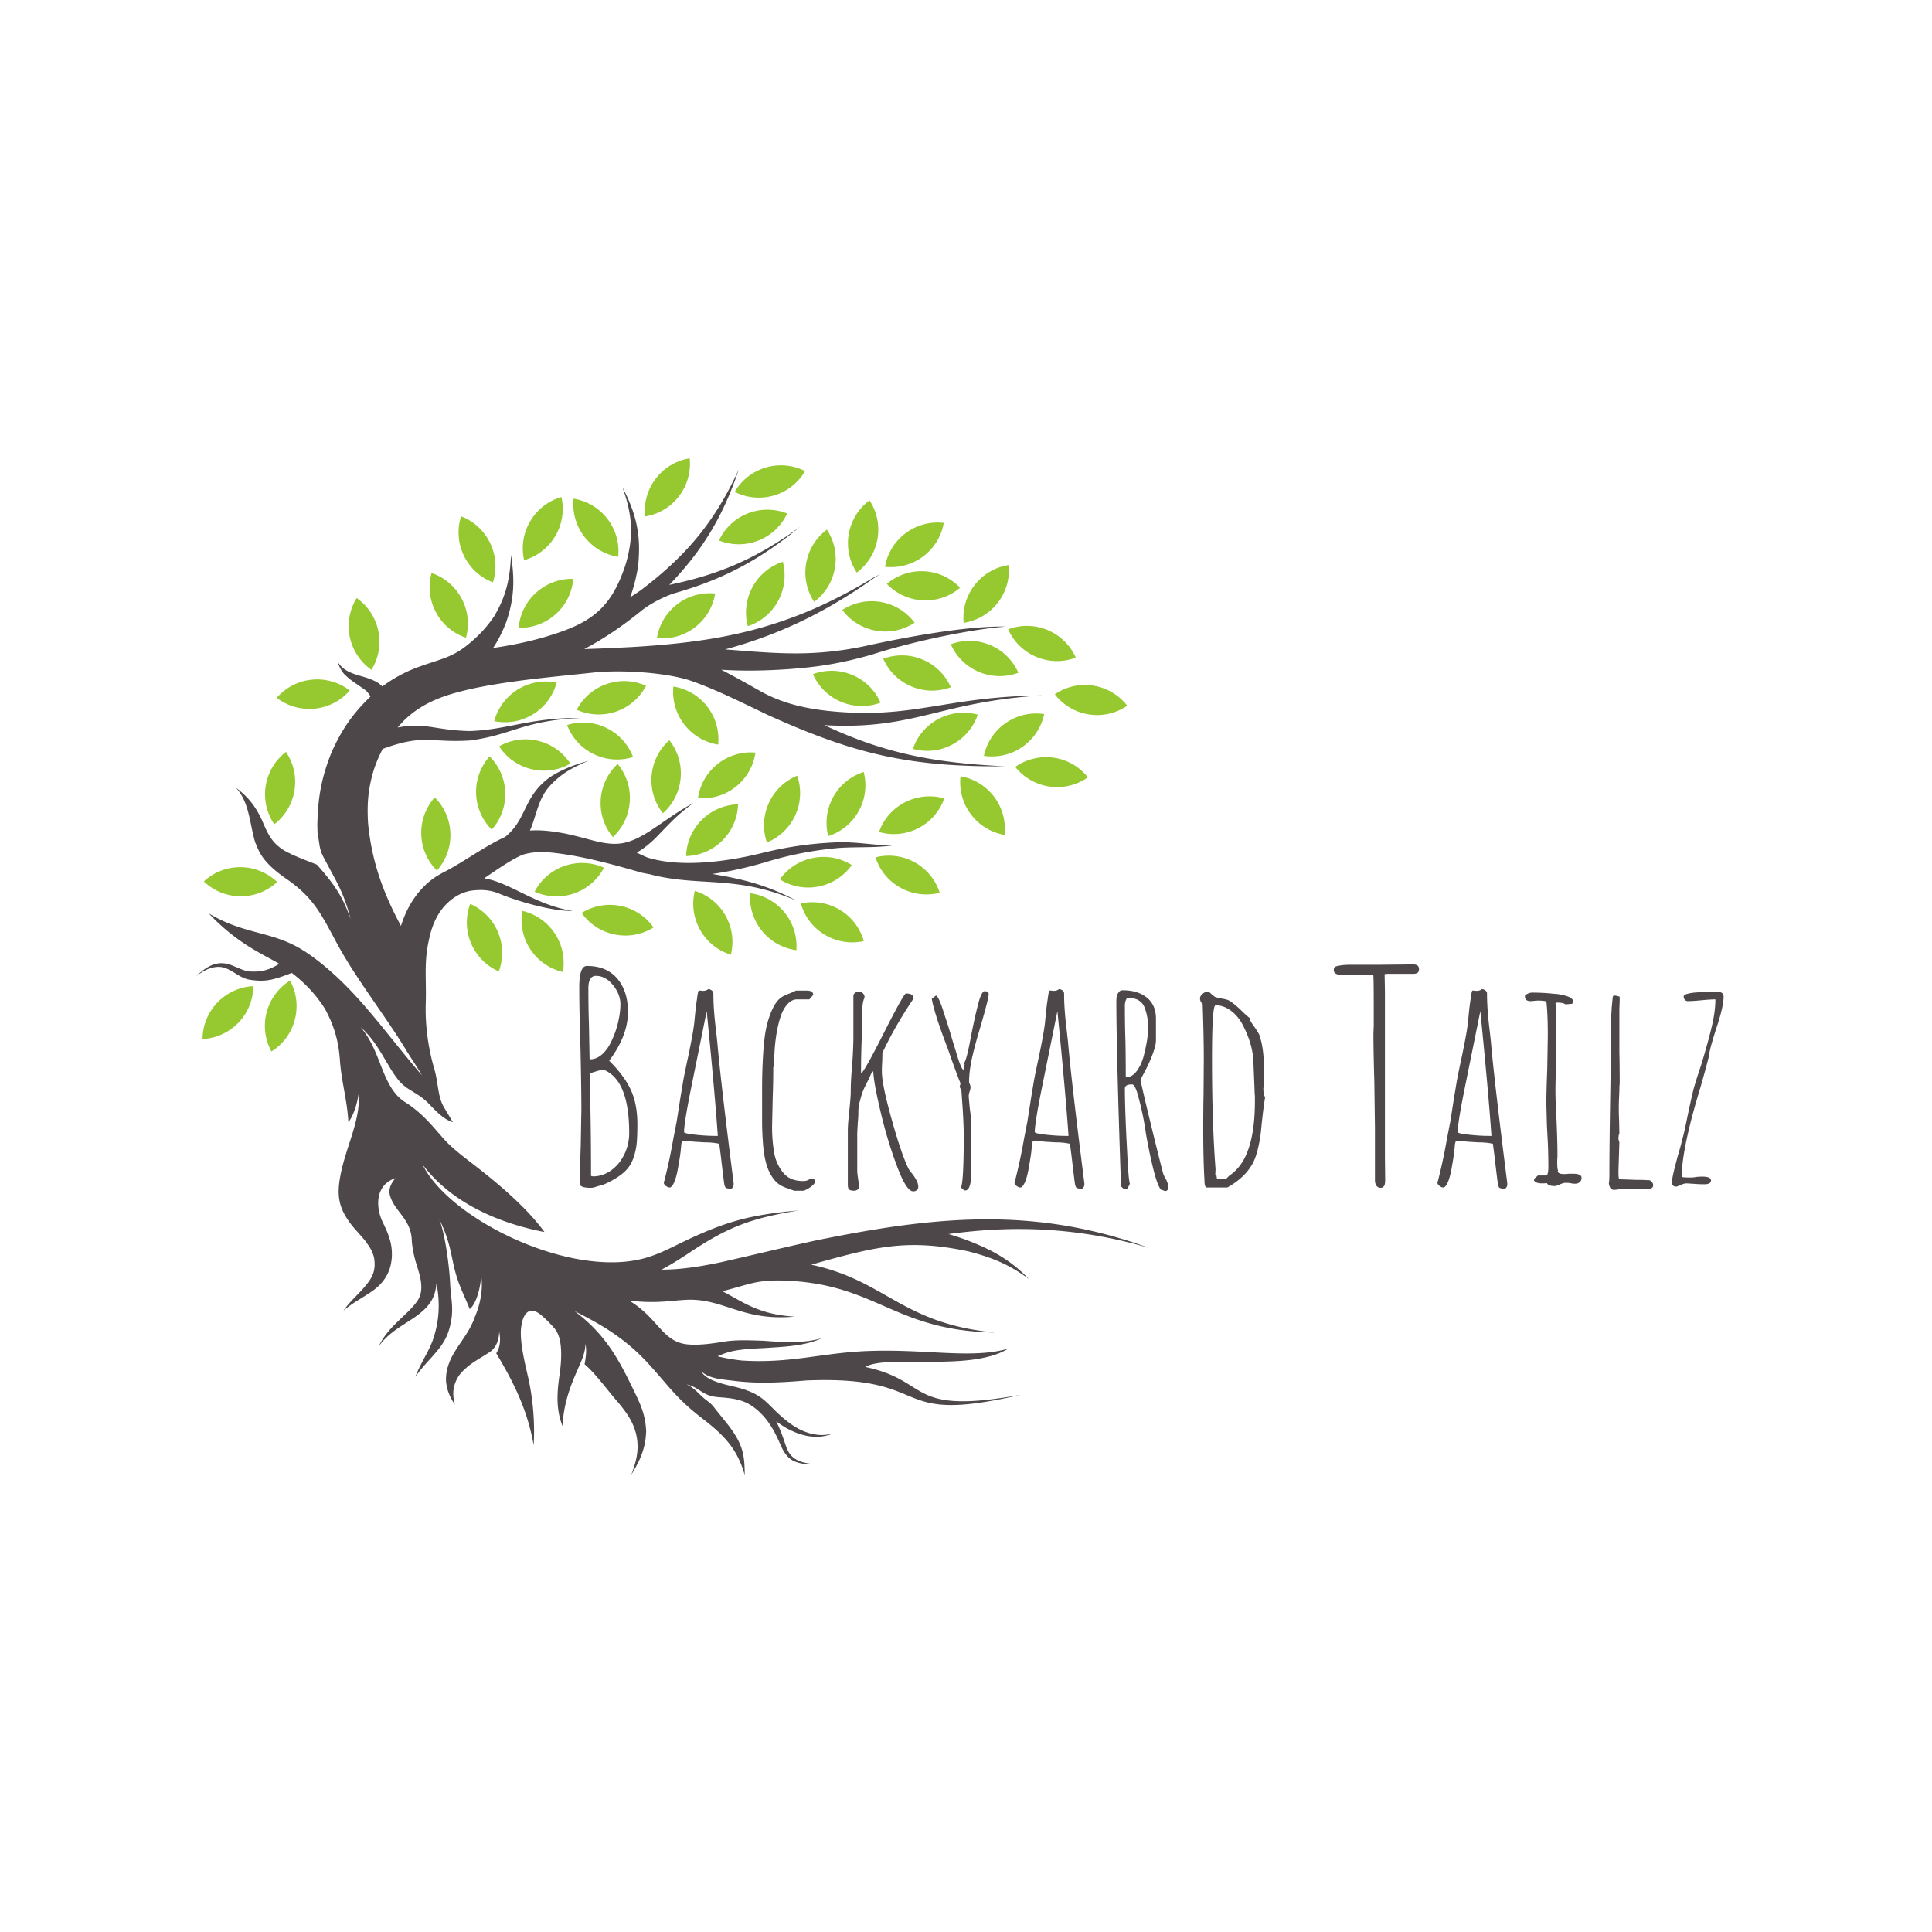 <?xml version="1.0" encoding="UTF-8"?>
<svg data-bbox="38.097 88.957 296.453 197.34" height="500" viewBox="0 0 375 375" width="500" xmlns="http://www.w3.org/2000/svg" data-type="color">
    <g>
        <defs>
            <clipPath id="406c9d66-cc30-4273-8551-77cc0622df96">
                <path d="M38.098 91H222.96v195.297H38.098Zm0 0"/>
            </clipPath>
            <clipPath id="aca5a797-3d3a-4486-92b8-3e19e49aa1ee">
                <path d="M125 88.957h9V101h-9Zm0 0"/>
            </clipPath>
        </defs>
        <g clip-path="url(#406c9d66-cc30-4273-8551-77cc0622df96)">
            <path d="M82.637 194.832c-.133 4.277.527 8.805 1.648 12.59.793 2.691.656 5.297 1.8 7.34.235.422 1.59 2.652 1.813 3.066-1.89-.617-3.312-2.21-4.718-3.652-2.047-2.094-3.895-2.403-5.528-4.172-.879-.992-1.515-2.016-2.191-3.149-1.754-2.94-2.906-5.113-5.457-7.52 2.152 2.708 2.957 5.009 4.187 8.157.547 1.34 1.059 2.524 1.829 3.758.87 1.3 1.66 2.129 3.02 2.93 3.28 2.218 5.019 4.562 7.187 6.976 1.597 1.774 3.757 3.375 5.777 4.942 4.84 3.75 10.203 8.265 13.676 13.035-5.883-1.125-16.95-4.223-23.657-13.086 5.223 10.683 29.012 22.305 43.399 18.078 2.039-.594 4.101-1.55 6.797-2.906 8.515-4.094 13.168-5.414 22.761-6.266-9.308 1.527-13.82 3.242-21.503 8.422-1.91 1.246-3.536 2.258-5.079 3.063 2.98.007 6.618-.387 11.614-1.461 6.07-1.364 12.105-2.844 18.187-4.176 22.934-4.672 42.274-6.79 64.766 1.398-13.82-4.027-26.23-4.39-38.856-2.672 1.453.43 2.926.93 4.457 1.528 4.48 1.808 7.79 3.722 11.16 7.218-3.773-2.816-7.19-4.203-11.73-5.375-11.59-2.468-17.785-.957-28.746 2.067l-1.79.515c14.485 3.04 17.567 11.458 35.685 13.165-19.528-.344-22.82-9.274-40.364-10.06-5.906-.265-7.144.677-12.562 2.036 3.98 2.063 7.054 4.547 14.031 4.934-6.82.613-10.477-1.114-14.602-2.348-5.648-1.691-7.32-.59-12.66-.496a33.03 33.03 0 0 1-4.89-.281c5.832 3.52 6.414 8.093 11.496 8.53 2.234.192 4.984-.226 6.578-.495 2.512-.43 4.816-.332 8.117-.219 3.496.285 7.899.531 11.254-.52-3.258 1.579-7.668 1.692-11.254 1.938-5.45.234-6.883.637-9.004 1.598 1.57.379 3.16.652 4.723.816 9.433.602 15.355-1.469 24.281-1.84 11.418-.465 20.254 1.598 27.399-.465-7.38 4.579-23.497 1.024-27.715 3.559 12.859 2.715 7.945 9.406 30.062 5.414-25.96 6.027-16.117-3.785-41.387-2.805-5.003.403-9.414.696-14.437.051-1.988-.25-4.426-.336-6.074-1.781.898 1.672 4.144 2.418 5.914 2.84 6.89 1.523 6.414 3.594 11.281 7.226 1.219.864 2.246 1.434 3.68 1.88 1.722.488 3.023.503 4.761.07-1.73.648-3.074.789-4.898.527-1.578-.297-2.738-.77-4.148-1.508a22.209 22.209 0 0 1-2.07-1.367c.667 1.308 1.19 2.691 1.702 4.223.211.66.422 1.218.77 1.824.332.512.625.836 1.129 1.187 1.312.867 2.875 1.004 4.406 1.114-1.61.02-3.18.023-4.664-.672-.621-.344-1-.676-1.441-1.23-.473-.618-.758-1.188-1.067-1.9-1.14-2.624-2.32-4.835-4.504-6.738-1.414-1.195-2.558-1.75-4.36-2.128-1.112-.215-2.16-.286-3.245-.372-3.11-.238-3.524-1.863-6.102-2.468 1.301.605 2 1.437 2.953 2.324.953.887 1.582 1.105 2.399 2.168 1.172 1.535 2.535 3.035 3.637 4.668 2.015 2.98 2.27 4.984 2.277 8.418-1.434-5.102-4.031-7.738-8.192-10.945-5.238-4.036-6.484-6.278-10.554-10.72-4.457-4.859-9.239-7.644-14.285-10.136 6.27 4.668 8.84 9.875 11.761 15.938 1.246 2.539 2.024 4.511 2.141 7.382-.113 3.325-1.168 5.622-2.887 8.426 1.074-2.82 1.63-5.187.871-8.164-.656-2.308-1.734-3.781-3.222-5.629-2.547-2.914-4.508-5.765-6.715-7.648.254-1.344.445-2.785.16-3.942-.004.926-.234 2.028-.863 3.496-1.29 3.032-3.336 7.04-3.57 12.446-1.54-3.793-.895-7.676-.516-10.488.32-2.372.601-6.47-.977-8.372a22.318 22.318 0 0 0-2.613-2.64c-1.203-1.024-2.043-1.04-2.621-.66-.953.62-1.195 2.308-1.184 2.34-.676 2.617.633 7.714 1.235 10.382.937 4.157 1.336 8.864 1.062 13.133-1.246-7.148-4.152-12.617-7.254-17.82.711-1.188.914-2.406.567-4.211-.055 2.32-1.055 3.45-1.871 3.996-1.579 1.039-3.329 1.941-4.63 3.144-.91.801-1.495 1.493-1.956 2.625-.614 1.524-.536 2.813-.16 4.387-.993-1.531-1.544-2.777-1.708-4.61-.023-1.66.305-2.847.985-4.35 1.18-2.368 2.941-4.31 3.941-6.462.258-.515.496-.992.653-1.523 1.18-2.715 1.632-5.707 1.25-8.07-.07 1.804-.778 5.324-2.227 6.496-.434-1.18-1.266-2.93-1.8-4.27-2.048-5.086-1.274-7.422-4.122-13.223 1.23 3.118 2.031 9.665 2.152 13.047.02.551.145 1.18.172 1.953.266 2.067.297 3.711-.207 5.747-.375 1.546-.87 2.609-1.773 3.91-1.586 2.168-3.414 3.71-4.961 5.976.879-2.394 2.332-4.465 3.281-6.851.738-2.102 1.883-5.895.8-11.301-.218 3.11-1.64 4.754-4.151 6.547-2.704 1.844-5.051 2.98-7.059 5.691 1.516-3.094 3.602-4.617 5.95-6.984.581-.602 1.085-1.156 1.523-1.778 1.601-2.273.441-5.253-.282-7.64-.402-1.469-.668-2.727-.77-4.254-.132-4.078-3.452-5.59-4.25-8.73-.23-.903-.01-1.954 1.071-3.254-.746.257-1.273.546-1.867 1.07-.57.562-.887 1.066-1.164 1.812-.621 1.844-.227 4.024.61 5.73.292.599.577 1.208.84 1.837.687 1.762 1 3.11.886 5.015-.145 1.528-.461 2.633-1.29 3.934-.706 1.059-1.398 1.707-2.41 2.465-1.972 1.379-3.816 2.242-5.679 3.86 1.324-1.934 3.078-3.31 4.488-5.102.614-.766 1.024-1.39 1.336-2.325.274-.98.27-1.742.13-2.746-.24-1.187-.7-1.964-1.411-2.93-.207-.46-2.188-2.558-2.648-3.14-2.973-3.629-3.301-6.207-2.356-10.656 1.11-5.238 3.844-10.403 3.375-15.102-.23 1.809-1.027 4.274-1.969 5.418-.183-4.097-1.336-7.797-1.644-12.11-.25-3.503-1.035-6.487-2.914-9.944-1.91-2.958-3.89-4.973-6.418-6.93-.227.082-.45.172-.657.254-2.98 1.105-4.605 1.59-7.851 1.004-1.703-.461-2.613-1.446-4.184-2.118-.863-.328-1.488-.39-2.398-.23-1.356.258-2.367.906-3.45 1.73 1.028-.98 1.962-1.746 3.301-2.261 1.028-.317 1.766-.344 2.809-.117 1.434.394 2.844 1.308 4.164 1.449 2.547.172 3.875-.34 5.848-1.457-2.574-1.614-8-3.715-13.703-9.809 6.367 3.848 11.375 3.457 16.898 6.356 3.438 1.808 7.457 5.289 10.75 8.738 4.613 4.836 9.137 11.043 13.723 16.316-.961-1.683-1.98-3.11-2.957-4.715-4.075-6.726-9.735-13.906-13.328-20.5-3.008-5.52-4.5-9.085-9.895-12.804-1.043-.719-2.062-1.492-3.043-2.399-1.445-1.37-2.266-2.539-2.969-4.406-.316-.473-.89-3.41-1.047-4.152-.597-2.922-1.207-4.973-2.851-6.84 2.14 1.672 3.531 3.148 4.965 6.133.535 1.218.988 2.355 1.699 3.492.797 1.156 1.512 1.809 2.687 2.57 1.942 1.09 4.204 1.895 6.348 2.746 3.098 3.45 5.125 6.246 6.563 10.657-1.301-5.239-2.715-7.239-5.235-12.032-.93-1.765-.746-2.574-1.176-4.547a64.024 64.024 0 0 1-.05-1.75c.086-5.183.761-9.101 2.683-13.937 1.996-4.566 4.207-7.715 7.625-11.008-.14-.312-.34-.574-.625-.879-.187-.36-1.62-1.21-1.976-1.508-.84-.562-1.547-1.05-2.27-1.765-.648-.543-1.27-1.778-1.488-2.582.566.875 1.113 1.363 2.027 1.851.824.414 1.578.637 2.453.895.961.281 1.793.523 2.7.969.496.199 1.023.597 1.48 1.054a27.578 27.578 0 0 1 7.152-3.828c5.055-1.824 6.996-1.789 11.344-5.957 1.129-1.082 2.176-2.316 3.188-3.793 2.379-3.984 3.093-7.351 3.3-11.95.72 4.825.66 8.415-.945 13.067-.723 1.887-1.562 3.52-2.535 4.989 4.809-.692 9.129-1.7 13.277-3.176 4.707-1.668 8.117-3.844 10.508-8.367.746-1.414 1.375-2.926 1.934-4.66 1.625-5.477 1.328-9.637-.621-15 2.78 5.312 3.687 9.55 3.02 15.507-.364 2.172-.86 4.059-1.516 5.864.66-.43 1.328-.871 2-1.329 8.878-6.703 14.464-13.359 19.085-23.496-3.058 9.196-7.183 15.891-13.492 22.41 9.7-2.023 16.856-5.046 25.422-11.289-8.035 6.551-14.926 10.18-24.168 12.84-2.066.594-5.008 2.121-6.683 3.485-3.688 3-7.305 5.433-11.07 7.433.636-.023 1.273-.047 1.91-.066 1.156-.043 2.285-.09 3.406-.137l3.668-.183c17.507-.997 30.957-3.606 47.293-13.579.546-.347.718-.23 1.363-.714-.543.441-.8.457-1.293.812-10.086 7.168-19.188 11.262-29.016 13.93 9.672.726 17.172 1.613 28.203-.88 7.407-1.605 18.86-3.702 26.278-3.554-7.348.578-18.7 3.082-25.754 5.367-4.754 1.399-8.848 2.16-12.742 2.57-5.356.56-11.5.794-16.73.438 2.55 1.305 5.03 2.711 7.534 4.125 4.508 2.551 9.414 3.551 14.532 3.996 15.55 1.352 21.586-2.922 40.222-3.133-19.898 1.2-24.777 6.77-42.281 5.766 11.113 5.219 20.645 7.324 35.063 7.988-18.555.149-29.2-2.37-45.883-9.894-5.004-2.375-9.848-4.86-15.078-6.711-4.832-1.602-13.18-2.133-18.586-1.621-7.621.824-15.286 1.445-22.813 2.941-5.355 1.13-10.238 2.461-14.258 6.371-.449.47-.87.93-1.261 1.387 5.476-1.031 6.992.504 13.941.691 7.453-.242 11.66-2.62 21.543-2.546-11.188.503-13.125 3.277-21.441 4.375-7.918.488-8.844-1.32-16.934 1.628-.645 1.192-1.195 2.48-1.7 3.961-1.14 3.704-1.382 6.66-1.148 10.516.735 7.512 2.953 13.5 6.383 19.895.082-.262.168-.524.258-.79.8-2.183 1.644-3.8 3.09-5.636 1.52-1.824 2.914-2.957 5.031-4.043 3.781-1.946 7.934-5.051 11.828-6.797 2.774-2.3 3.195-4.36 4.89-7.39 1.083-1.79 2.04-2.876 3.712-4.15 2.441-1.612 4.781-2.444 7.578-3.25-2.594 1.083-4.778 2.188-6.805 4.165-1.336 1.312-2.02 2.367-2.71 4.094-.817 2.183-1.153 3.75-1.837 5.285 2.254-.168 4.356.129 6.766.562 1.539.332 3.07.715 4.598 1.13 4.91 1.331 7.168 1.405 11.828-1.548 3.054-1.992 5.215-3.703 8.55-5.5-3.289 2.387-4.699 4.082-7.43 6.864-1.269 1.222-2.39 2.093-3.585 2.761.683.348 1.36.66 2.027.946 6.485 2.043 15.45.804 21.887-.758 5.168-1.29 9.652-1.957 14.98-2.18 3.973-.113 7.145.59 10.746.606-3.527.511-7.132.238-10.675.511-5.2.496-9.528 1.371-14.52 2.907-3.058.875-6.394 1.648-9.797 2.117 4.922.844 10.106 1.851 16.414 5.219-11.828-5.118-18.925-2.625-28.57-5.168a32.597 32.597 0 0 1-1.52-.293c-5.101-1.461-10.335-2.926-15.601-3.668-2.52-.348-4.852-.586-7.332.129-1.844.656-4.79 2.671-7.645 4.628 5.09.84 10.008 5.25 17.2 6.329-3.899.109-10.555-1.801-14.196-3.317-1.828-.777-3.515-.855-5.468-.62-2.403.366-4.493 1.901-5.922 3.831-.934 1.332-1.453 2.52-1.934 4.07-1.55 5.637-.855 8.582-1.027 14.059" fill="#4e4749" data-color="1"/>
        </g>
        <path fill-rule="evenodd" d="M127.512 123.855c2.539.258 5.18-.41 7.367-2.085a10.33 10.33 0 0 0 3.934-6.57 10.34 10.34 0 0 0-7.372 2.085 10.323 10.323 0 0 0-3.93 6.57" fill="#96c930" data-color="2"/>
        <path fill-rule="evenodd" d="M119.992 108.082c.262-2.539-.41-5.18-2.086-7.367a10.378 10.378 0 0 0-6.578-3.926 10.32 10.32 0 0 0 2.086 7.363 10.367 10.367 0 0 0 6.578 3.93" fill="#96c930" data-color="2"/>
        <g clip-path="url(#aca5a797-3d3a-4486-92b8-3e19e49aa1ee)">
            <path fill-rule="evenodd" d="M125.207 100.25a10.32 10.32 0 0 1 2.086-7.363 10.365 10.365 0 0 1 6.574-3.93 10.361 10.361 0 0 1-8.66 11.293" fill="#96c930" data-color="2"/>
        </g>
        <path fill-rule="evenodd" d="M152.79 99.672a10.343 10.343 0 0 1-5.583 5.242 10.347 10.347 0 0 1-7.656-.012 10.321 10.321 0 0 1 5.578-5.242 10.357 10.357 0 0 1 7.66.012" fill="#96c930" data-color="2"/>
        <path fill-rule="evenodd" d="M142.605 95.473a10.356 10.356 0 0 1 6.028-4.723 10.33 10.33 0 0 1 7.629.688 10.32 10.32 0 0 1-6.024 4.73 10.362 10.362 0 0 1-7.633-.695" fill="#96c930" data-color="2"/>
        <path fill-rule="evenodd" d="M145.145 121.543a10.334 10.334 0 0 1 .917-7.602 10.337 10.337 0 0 1 5.883-4.898 10.36 10.36 0 0 1-6.8 12.5" fill="#96c930" data-color="2"/>
        <path fill-rule="evenodd" d="M158.027 116.813a10.31 10.31 0 0 1-1.547-7.497 10.325 10.325 0 0 1 4.02-6.52 10.343 10.343 0 0 1 1.547 7.497 10.331 10.331 0 0 1-4.02 6.52" fill="#96c930" data-color="2"/>
        <path fill-rule="evenodd" d="M166.293 111.133a10.367 10.367 0 0 1-1.547-7.5 10.328 10.328 0 0 1 4.024-6.512 10.343 10.343 0 0 1 1.546 7.496 10.348 10.348 0 0 1-4.023 6.516" fill="#96c930" data-color="2"/>
        <path fill-rule="evenodd" d="M177.523 120.863a10.364 10.364 0 0 1-7.503 1.551 10.347 10.347 0 0 1-6.52-4.02 10.359 10.359 0 0 1 7.504-1.546c2.71.48 4.992 1.968 6.52 4.015" fill="#96c930" data-color="2"/>
        <path fill-rule="evenodd" d="M172.137 113.328a10.35 10.35 0 0 1 7.261-2.445 10.34 10.34 0 0 1 6.961 3.195 10.347 10.347 0 0 1-7.257 2.445 10.333 10.333 0 0 1-6.965-3.195" fill="#96c930" data-color="2"/>
        <path fill-rule="evenodd" d="M157.793 130.855a10.361 10.361 0 0 1 7.66.165 10.337 10.337 0 0 1 5.461 5.367c-2.394.89-5.121.91-7.66-.164a10.324 10.324 0 0 1-5.461-5.368" fill="#96c930" data-color="2"/>
        <path fill-rule="evenodd" d="M171.438 127.863c2.39-.89 5.117-.906 7.66.164a10.337 10.337 0 0 1 5.457 5.364c-2.395.894-5.118.91-7.66-.16a10.33 10.33 0 0 1-5.458-5.368" fill="#96c930" data-color="2"/>
        <path fill-rule="evenodd" d="M184.547 125.047a10.331 10.331 0 0 1 7.656.16 10.317 10.317 0 0 1 5.461 5.371c-2.39.89-5.117.906-7.66-.164a10.343 10.343 0 0 1-5.457-5.367" fill="#96c930" data-color="2"/>
        <path fill-rule="evenodd" d="M204.734 134.762a10.336 10.336 0 0 1 7.473-1.68 10.36 10.36 0 0 1 6.59 3.902 10.34 10.34 0 0 1-7.473 1.68 10.36 10.36 0 0 1-6.59-3.902" fill="#96c930" data-color="2"/>
        <path fill-rule="evenodd" d="M187.043 120.895c-.242-2.54.45-5.172 2.14-7.348a10.348 10.348 0 0 1 6.602-3.879 10.321 10.321 0 0 1-2.137 7.348 10.333 10.333 0 0 1-6.605 3.879" fill="#96c930" data-color="2"/>
        <path fill-rule="evenodd" d="M208.813 127.648a10.338 10.338 0 0 1-7.66-.144 10.34 10.34 0 0 1-5.473-5.356 10.339 10.339 0 0 1 7.66.145 10.353 10.353 0 0 1 5.472 5.355" fill="#96c930" data-color="2"/>
        <path fill-rule="evenodd" d="M139.39 144.523a10.343 10.343 0 0 1-6.581-3.914 10.293 10.293 0 0 1-2.106-7.355 10.351 10.351 0 0 1 8.688 11.27" fill="#96c930" data-color="2"/>
        <path fill-rule="evenodd" d="M194.98 162.055a10.33 10.33 0 0 1-6.53-4 10.315 10.315 0 0 1-2.012-7.383 10.37 10.37 0 0 1 8.542 11.383" fill="#96c930" data-color="2"/>
        <path fill-rule="evenodd" d="M211.164 150.875a10.344 10.344 0 0 1-7.45 1.79 10.337 10.337 0 0 1-6.648-3.806 10.358 10.358 0 0 1 7.45-1.789c2.73.39 5.054 1.809 6.648 3.805" fill="#96c930" data-color="2"/>
        <path fill-rule="evenodd" d="M189.785 138.71a10.331 10.331 0 0 1-4.976 5.825 10.335 10.335 0 0 1-7.614.82 10.338 10.338 0 0 1 4.977-5.82 10.378 10.378 0 0 1 7.613-.824" fill="#96c930" data-color="2"/>
        <path fill-rule="evenodd" d="M202.676 138.602a10.342 10.342 0 0 1-4.242 6.375 10.37 10.37 0 0 1-7.461 1.73 10.331 10.331 0 0 1 4.242-6.375 10.37 10.37 0 0 1 7.46-1.73" fill="#96c930" data-color="2"/>
        <path fill-rule="evenodd" d="M171.773 110.008a10.329 10.329 0 0 1 4.012-6.52 10.328 10.328 0 0 1 7.399-1.996 10.339 10.339 0 0 1-4.012 6.52 10.365 10.365 0 0 1-7.399 1.996" fill="#96c930" data-color="2"/>
        <path fill-rule="evenodd" d="M169.93 166.414a10.336 10.336 0 0 0 4.875 5.906 10.353 10.353 0 0 0 7.597.961 10.338 10.338 0 0 0-4.867-5.906 10.356 10.356 0 0 0-7.605-.96" fill="#96c930" data-color="2"/>
        <path fill-rule="evenodd" d="M160.758 162.29a10.317 10.317 0 0 1 .969-7.59 10.366 10.366 0 0 1 5.918-4.864 10.308 10.308 0 0 1-.97 7.594 10.332 10.332 0 0 1-5.917 4.86" fill="#96c930" data-color="2"/>
        <path fill-rule="evenodd" d="M148.86 163.523a10.334 10.334 0 0 1 .363-7.644 10.354 10.354 0 0 1 5.515-5.313c.828 2.41.774 5.137-.363 7.645a10.341 10.341 0 0 1-5.516 5.312" fill="#96c930" data-color="2"/>
        <path fill-rule="evenodd" d="M170.617 161.484a10.32 10.32 0 0 1 5.04-5.761 10.369 10.369 0 0 1 7.624-.746 10.362 10.362 0 0 1-5.039 5.77 10.345 10.345 0 0 1-7.625.737" fill="#96c930" data-color="2"/>
        <path fill-rule="evenodd" d="M128.672 157.855a10.337 10.337 0 0 1-2.192-7.335 10.311 10.311 0 0 1 3.438-6.84 10.34 10.34 0 0 1 2.195 7.332 10.342 10.342 0 0 1-3.441 6.843" fill="#96c930" data-color="2"/>
        <path fill-rule="evenodd" d="M133.172 166.168a10.345 10.345 0 0 0 7.039-3.023 10.333 10.333 0 0 0 3.043-7.024 10.372 10.372 0 0 0-7.04 3.024 10.323 10.323 0 0 0-3.042 7.023" fill="#96c930" data-color="2"/>
        <path fill-rule="evenodd" d="M135.477 154.914a10.314 10.314 0 0 1 3.82-6.629 10.36 10.36 0 0 1 7.336-2.207 10.328 10.328 0 0 1-3.824 6.633 10.336 10.336 0 0 1-7.332 2.203" fill="#96c930" data-color="2"/>
        <path fill-rule="evenodd" d="M90.441 123.781a10.324 10.324 0 0 1-5.832-4.957 10.305 10.305 0 0 1-.843-7.605 10.319 10.319 0 0 1 5.836 4.957 10.301 10.301 0 0 1 .84 7.605" fill="#96c930" data-color="2"/>
        <path fill-rule="evenodd" d="M145.613 173.375a10.319 10.319 0 0 0 2.282 7.309 10.342 10.342 0 0 0 6.68 3.75 10.351 10.351 0 0 0-2.282-7.305 10.365 10.365 0 0 0-6.68-3.754" fill="#96c930" data-color="2"/>
        <path fill-rule="evenodd" d="M134.863 172.918a10.366 10.366 0 0 0 6.996 12.39c.614-2.48.32-5.187-1.035-7.585a10.324 10.324 0 0 0-5.96-4.805" fill="#96c930" data-color="2"/>
        <path fill-rule="evenodd" d="M151.367 170.691a10.355 10.355 0 0 0 7.54 1.38 10.345 10.345 0 0 0 6.425-4.165 10.34 10.34 0 0 0-7.535-1.375 10.34 10.34 0 0 0-6.43 4.16" fill="#96c930" data-color="2"/>
        <path fill-rule="evenodd" d="M155.441 175.363a10.327 10.327 0 0 0 4.657 6.078 10.384 10.384 0 0 0 7.562 1.227 10.315 10.315 0 0 0-4.66-6.074 10.338 10.338 0 0 0-7.559-1.23" fill="#96c930" data-color="2"/>
        <path fill-rule="evenodd" d="M84.387 154.766a10.333 10.333 0 0 1 3.035 7.027 10.324 10.324 0 0 1-2.617 7.191 10.352 10.352 0 0 1-.418-14.218" fill="#96c930" data-color="2"/>
        <path fill-rule="evenodd" d="M95.031 146.813a10.323 10.323 0 0 1 3.035 7.027 10.306 10.306 0 0 1-2.617 7.191 10.313 10.313 0 0 1-3.035-7.023 10.316 10.316 0 0 1 2.617-7.196" fill="#96c930" data-color="2"/>
        <path fill-rule="evenodd" d="M96.875 144.863a10.358 10.358 0 0 1 7.582-1.066 10.338 10.338 0 0 1 6.254 4.426 10.348 10.348 0 0 1-7.586 1.062 10.32 10.32 0 0 1-6.25-4.422" fill="#96c930" data-color="2"/>
        <path fill-rule="evenodd" d="M95.934 139.973c2.5.515 5.195.109 7.543-1.34a10.327 10.327 0 0 0 4.566-6.14 10.37 10.37 0 0 0-7.543 1.335 10.33 10.33 0 0 0-4.566 6.145" fill="#96c930" data-color="2"/>
        <path fill-rule="evenodd" d="M110.07 140.727a10.336 10.336 0 0 1 7.637.566 10.33 10.33 0 0 1 5.168 5.648c-2.434.766-5.16.637-7.637-.566a10.316 10.316 0 0 1-5.168-5.648" fill="#96c930" data-color="2"/>
        <path fill-rule="evenodd" d="M111.941 137.766a10.34 10.34 0 0 1 5.801-4.996 10.336 10.336 0 0 1 7.656.343 10.33 10.33 0 0 1-5.804 4.992 10.345 10.345 0 0 1-7.653-.34" fill="#96c930" data-color="2"/>
        <path fill-rule="evenodd" d="M55.504 145.95a10.327 10.327 0 0 0-3.926 6.573 10.34 10.34 0 0 0 1.66 7.473 10.339 10.339 0 0 0 3.922-6.574 10.32 10.32 0 0 0-1.656-7.473" fill="#96c930" data-color="2"/>
        <path fill-rule="evenodd" d="M39.563 171.09a10.332 10.332 0 0 1 7.14-2.77 10.326 10.326 0 0 1 7.098 2.88 10.358 10.358 0 0 1-7.137 2.769 10.35 10.35 0 0 1-7.102-2.88" fill="#96c930" data-color="2"/>
        <path fill-rule="evenodd" d="M103.773 173.074a10.33 10.33 0 0 1 5.805-5 10.366 10.366 0 0 1 7.652.344 10.336 10.336 0 0 1-5.804 4.996 10.345 10.345 0 0 1-7.653-.34" fill="#96c930" data-color="2"/>
        <path fill-rule="evenodd" d="M101.383 176.805a10.32 10.32 0 0 0 1.578 7.488 10.332 10.332 0 0 0 6.293 4.367 10.334 10.334 0 0 0-1.578-7.492 10.342 10.342 0 0 0-6.293-4.363" fill="#96c930" data-color="2"/>
        <path fill-rule="evenodd" d="M112.89 177.203a10.354 10.354 0 0 0 6.422 4.18c2.7.547 5.368-.012 7.54-1.36a10.361 10.361 0 0 0-6.418-4.18 10.38 10.38 0 0 0-7.543 1.36" fill="#96c930" data-color="2"/>
        <path fill-rule="evenodd" d="M118.957 162.484a10.355 10.355 0 0 0 3.285-6.914 10.33 10.33 0 0 0-2.36-7.285 10.355 10.355 0 0 0-3.284 6.918c-.18 2.746.73 5.313 2.359 7.281" fill="#96c930" data-color="2"/>
        <path fill-rule="evenodd" d="M100.672 121.855a10.35 10.35 0 0 0 7.187-2.644 10.329 10.329 0 0 0 3.41-6.856 10.362 10.362 0 0 0-7.183 2.649 10.312 10.312 0 0 0-3.414 6.851" fill="#96c930" data-color="2"/>
        <path fill-rule="evenodd" d="M95.676 113.035a10.32 10.32 0 0 0-.543-7.633 10.333 10.333 0 0 0-5.637-5.187 10.33 10.33 0 0 0 .543 7.637 10.34 10.34 0 0 0 5.637 5.183" fill="#96c930" data-color="2"/>
        <path fill-rule="evenodd" d="M101.734 108.727a10.323 10.323 0 0 1 1.184-7.567 10.32 10.32 0 0 1 6.05-4.687 10.313 10.313 0 0 1-1.183 7.562 10.354 10.354 0 0 1-6.05 4.692" fill="#96c930" data-color="2"/>
        <path fill-rule="evenodd" d="M39.313 201.676a10.33 10.33 0 0 1 2.89-7.09 10.325 10.325 0 0 1 6.969-3.176 10.334 10.334 0 0 1-2.887 7.086 10.364 10.364 0 0 1-6.972 3.18" fill="#96c930" data-color="2"/>
        <path fill-rule="evenodd" d="M52.684 204.09a10.333 10.333 0 0 1-.926-7.598 10.33 10.33 0 0 1 4.539-6.168 10.343 10.343 0 0 1 .926 7.602 10.31 10.31 0 0 1-4.54 6.164" fill="#96c930" data-color="2"/>
        <path fill-rule="evenodd" d="M96.82 188.55c.89-2.39.899-5.116-.175-7.652a10.321 10.321 0 0 0-5.383-5.445 10.342 10.342 0 0 0 .175 7.652 10.334 10.334 0 0 0 5.383 5.446" fill="#96c930" data-color="2"/>
        <path fill-rule="evenodd" d="M69.23 116.082a10.321 10.321 0 0 0-1.335 7.535 10.349 10.349 0 0 0 4.207 6.399 10.313 10.313 0 0 0 1.332-7.536 10.322 10.322 0 0 0-4.204-6.398" fill="#96c930" data-color="2"/>
        <path fill-rule="evenodd" d="M53.715 135.445a10.348 10.348 0 0 0 7.37 2.102 10.348 10.348 0 0 0 6.802-3.52 10.351 10.351 0 0 0-7.367-2.101 10.375 10.375 0 0 0-6.805 3.52" fill="#96c930" data-color="2"/>
        <path d="M114.654 230.554c-1.406 0-2.11-.266-2.11-.797 0-1.594.055-4.004.172-7.234l.126-7.188c0-2.656-.06-6.625-.172-11.906-.157-4.664-.235-8.614-.235-11.844 0-2.727.492-4.094 1.485-4.094 2.539 0 4.504.82 5.89 2.453 1.383 1.625 2.078 3.79 2.078 6.485 0 3.043-1.214 6.195-3.64 9.453 2.008 2.012 3.422 3.93 4.234 5.75.82 1.824 1.234 4.012 1.234 6.562 0 1.555-.046 2.797-.14 3.735a11.54 11.54 0 0 1-.547 2.578c-.262.844-.633 1.57-1.11 2.172-.468.605-1.105 1.172-1.906 1.703-.761.531-1.75 1.062-2.968 1.594-.45.117-.825.214-1.125.297-.5.187-.883.28-1.141.28Zm-.047-24.953c.832 0 1.629-.36 2.39-1.078.759-.727 1.384-1.68 1.876-2.86.5-1.094.879-2.238 1.14-3.437.27-1.196.407-2.29.407-3.282 0-1.32-.485-2.57-1.454-3.75-.968-1.187-2.062-1.78-3.28-1.78-.993 0-1.485.82-1.485 2.452 0 2.555.035 4.836.11 6.844l.124 6.828Zm.453 22.734c1.29 0 2.477-.39 3.563-1.172 1.082-.781 1.937-1.816 2.562-3.11a9.405 9.405 0 0 0 .938-4.155c0-6.801-1.637-10.883-4.907-12.25-.304 0-.792.093-1.468.28-.649.231-1.086.345-1.313.345a662.37 662.37 0 0 1 .281 20h.172Zm0 0" fill="#4e4749" data-color="1"/>
        <path d="M141.95 230.726c-.574 0-.937-.07-1.094-.203-.148-.137-.257-.485-.328-1.047a411.018 411.018 0 0 1-.625-5.188l-.297-2.281c-.836-.188-1.78-.281-2.843-.281l-2.047-.125c-.918-.102-1.586-.157-2-.157-.23 0-.36.094-.39.282 0 .117-.024.172-.063.172l-.11 1.14c-.043.68-.25 2.043-.625 4.094-.199 1.031-.43 1.828-.687 2.39-.305.649-.59.97-.86.97-.23 0-.48-.106-.75-.313-.261-.207-.39-.426-.39-.656l.062-.172.047-.172a103.436 103.436 0 0 0 1.719-8.031l.687-3.532.672-4.328s.207-1.25.625-3.75c.196-1.031.54-2.687 1.032-4.969.53-2.582.851-4.347.968-5.296.04-.114.117-.817.235-2.11.144-1.437.273-2.5.39-3.187.114-.989.227-1.555.344-1.703h.406c.114.03.242.046.39.046.458 0 .802-.109 1.032-.328.258 0 .492.086.703.25.207.168.313.367.313.594 0 1.824.133 3.914.406 6.266.145 1.218.258 2.23.344 3.03.414 4.9 1.476 14.087 3.187 27.563v.172c0 .383-.152.672-.453.86Zm-2.625-10.25c-.375-5.47-1.094-13.54-2.156-24.22l-3.078 15.204c-.875 4.375-1.313 7.133-1.313 8.266 0 .187.719.359 2.157.515 1.445.156 2.722.235 3.828.235Zm0 0" fill="#4e4749" data-color="1"/>
        <path d="M152.764 230.616c-.718-.23-1.335-.55-1.843-.969-.512-.425-.996-1.054-1.453-1.89-.805-1.52-1.278-3.703-1.422-6.547a51.87 51.87 0 0 1-.125-3.422v-6.484c0-2.469.078-4.864.234-7.188.113-1.707.285-3.148.516-4.328a18.01 18.01 0 0 1 1.078-3.531c.531-1.219 1.117-2.07 1.766-2.563.269-.226.785-.492 1.546-.796.489-.188.961-.395 1.422-.625h2.438a.28.28 0 0 0 .172.046l.297.063.218.172c.114.117.172.195.172.234.04.074.063.184.063.328l-.75.86h-2.391c-.719 0-1.375.355-1.969 1.062-.586.7-1.027 1.578-1.328 2.64-.305.95-.555 2.071-.75 3.36-.187 1.293-.297 2.414-.328 3.36-.086 1.218-.125 2.058-.125 2.515l-.11.281c0 2.125-.038 4.043-.109 5.75l-.125 5.766c0 1.668.114 3.203.344 4.61a8.318 8.318 0 0 0 1.656 4.093c.875 1.219 2.223 1.828 4.047 1.828.57 0 1.047-.172 1.422-.515.57 0 .86.21.86.625 0 .273-.243.586-.72.937a5.58 5.58 0 0 1-1.453.828h-1.875Zm0 0" fill="#4e4749" data-color="1"/>
        <path d="M177.265 231.241c-.918 0-2-1.71-3.25-5.14-1.18-3.145-2.203-6.555-3.078-10.235-.875-3.687-1.352-6.273-1.422-7.765l-.172-.22-.843 1.813c-.43.805-.747 1.461-.954 1.97-.21.51-.406 1.148-.593 1.905a7.388 7.388 0 0 0-.344 2.235c0 .75-.04 1.433-.11 2.047l-.109 2.047v7.296c0 .344.055.891.172 1.641.102.688.156 1.227.156 1.61 0 .187-.093.343-.281.468a1.066 1.066 0 0 1-.625.203c-.492 0-.824-.078-1-.234-.168-.149-.25-.465-.25-.953V219.21c0-.602.094-1.797.281-3.578.188-1.79.282-2.988.282-3.594 0-1.594.097-3.437.296-5.531.145-2.125.22-3.945.22-5.469v-7.922c.226-.414.585-.625 1.077-.625a1.07 1.07 0 0 1 1.094 1.094c-.305.68-.453 1.59-.453 2.734l-.125 5.97a149.96 149.96 0 0 0-.11 6.046c.376-.113 1.852-2.734 4.438-7.86 2.582-5.093 4.008-7.64 4.281-7.64.989 0 1.485.324 1.485.969-2.438 3.617-4.453 7.133-6.047 10.547l-.047 1.812c-.043.531-.063 1.14-.063 1.828 0 1.668.645 4.805 1.938 9.406 1.289 4.594 2.39 7.782 3.297 9.563.414.574.664.898.75.969.375.531.644.98.812 1.344.176.355.266.726.266 1.109a.776.776 0 0 1-.281.625 1.04 1.04 0 0 1-.688.234Zm0 0" fill="#4e4749" data-color="1"/>
        <path d="M187.345 231.07c-.117 0-.265-.079-.453-.235-.187-.148-.304-.277-.344-.39.344-.915.516-4.239.516-9.97 0-1.1-.058-2.68-.172-4.734l-.281-4.047-.344-.734.172-.688c-.23-.53-.574-1.421-1.031-2.671a215.585 215.585 0 0 1-1.36-3.828c-1.375-3.602-2.273-6.204-2.687-7.797a15.75 15.75 0 0 1-.5-2.11l.797-.625c.375.074.922 1.29 1.64 3.64a101.88 101.88 0 0 1 1.547 4.954l.672 2.172c.688 2.355 1.18 3.57 1.485 3.64l.234-1.015-.11-.297c.301-.375.676-1.723 1.126-4.047.5-2.656.976-4.894 1.437-6.719.488-2.125.977-3.187 1.469-3.187.195 0 .367.058.516.172.156.117.234.25.234.406 0 .563-.574 2.805-1.719 6.719a85.16 85.16 0 0 0-1.422 5.234c-.449 1.938-.672 3.668-.672 5.188.188.375.282.699.282.968 0 .188-.059.454-.172.797-.117.344-.172.633-.172.86 0 .187.07 1.043.219 2.562.156 1.024.234 1.89.234 2.61 0 1.68.02 3.18.063 4.5v4.796c0 2.586-.403 3.875-1.204 3.875Zm0 0" fill="#4e4749" data-color="1"/>
        <path d="M210.024 230.726c-.574 0-.937-.07-1.094-.203-.148-.137-.257-.485-.328-1.047a411.018 411.018 0 0 1-.625-5.188l-.297-2.281c-.836-.188-1.78-.281-2.843-.281l-2.047-.125c-.918-.102-1.586-.157-2-.157-.23 0-.36.094-.39.282 0 .117-.024.172-.063.172l-.11 1.14c-.043.68-.25 2.043-.625 4.094-.199 1.031-.43 1.828-.687 2.39-.305.649-.59.97-.86.97-.23 0-.48-.106-.75-.313-.261-.207-.39-.426-.39-.656l.062-.172.047-.172a103.436 103.436 0 0 0 1.719-8.031l.687-3.532.672-4.328s.207-1.25.625-3.75c.196-1.031.54-2.687 1.031-4.969.532-2.582.852-4.347.97-5.296.038-.114.116-.817.234-2.11.144-1.437.273-2.5.39-3.187.114-.989.227-1.555.344-1.703h.406c.114.03.242.046.39.046.458 0 .802-.109 1.032-.328.258 0 .492.086.703.25.207.168.313.367.313.594 0 1.824.133 3.914.406 6.266.145 1.218.258 2.23.344 3.03.414 4.9 1.476 14.087 3.187 27.563v.172c0 .383-.152.672-.453.86Zm-2.625-10.25c-.375-5.47-1.094-13.54-2.156-24.22l-3.078 15.204c-.875 4.375-1.313 7.133-1.313 8.266 0 .187.719.359 2.156.515 1.446.156 2.723.235 3.829.235Zm0 0" fill="#4e4749" data-color="1"/>
        <path d="M225.339 230.898c-.45-.5-.938-1.813-1.47-3.938a98.907 98.907 0 0 1-1.484-7.172 53.722 53.722 0 0 0-1.312-6.437c-.461-1.907-.899-2.86-1.313-2.86h-.171c-.836 0-1.25.274-1.25.813 0 2.73.148 6.886.453 12.469.156 3.417.328 5.414.515 5.984l-.453.969h-.797l-.468-.453c-.606-17.551-.907-29.516-.907-35.891 0-.414.024-.754.078-1.016.063-.27.188-.52.375-.75.157-.27.422-.406.797-.406 1.938 0 3.492.477 4.672 1.422 1.176.95 1.766 2.32 1.766 4.11v4.156c0 .718-.242 1.687-.719 2.906a27.071 27.071 0 0 1-1.547 3.36l-.75 1.421c.414 1.938 1.238 5.422 2.469 10.453 1.238 5.031 1.914 7.7 2.031 8 .04.043.086.14.14.297.063.148.188.371.376.672.258.531.39.992.39 1.375 0 .531-.21.797-.625.797Zm-6.72-21.829c.72 0 1.364-.359 1.938-1.078.57-.719 1.032-1.648 1.375-2.797.602-2.312.907-4.148.907-5.515 0-.875-.047-1.594-.141-2.156a11 11 0 0 0-.484-1.829c-.461-1.332-1.543-2-3.25-2-.188 0-.34.164-.454.485a2.911 2.911 0 0 0-.171 1c0 2.543.035 4.84.109 6.89.039 2.055.062 4.352.062 6.891Zm0 0" fill="#4e4749" data-color="1"/>
        <path d="M234.233 230.491c-.304 0-.453-.508-.453-1.531-.156-2.625-.234-5.93-.234-9.922 0-2.5.02-4.738.063-6.719l.046-6.718c0-2.883-.074-6.457-.218-10.72a1.434 1.434 0 0 1-.516-1.124c0-.27.16-.547.484-.828.32-.29.614-.438.875-.438.313 0 .598.156.86.469l.625.5c.226.117.664.23 1.312.344.645.117 1.102.23 1.375.344.563.304 1.317.89 2.266 1.765.914.918 1.547 1.484 1.89 1.703l-.062.125c.04.23.328.727.86 1.485a12.63 12.63 0 0 1 1.015 1.593c.613 1.743.922 4 .922 6.782 0 .492-.024.922-.063 1.297v1.828l-.062.578c0 .719.113 1.289.344 1.703-.23 1.219-.512 3.516-.844 6.89-.117.993-.309 2.04-.578 3.141-.262 1.094-.586 2.008-.969 2.734-.992 1.856-2.64 3.43-4.953 4.72Zm3.75-1.656c.27-.3.52-.547.75-.734l.391-.282.469-.406c2.656-2.383 3.984-6.941 3.984-13.672v-1.078a6.884 6.884 0 0 1-.062-.969l-.235-5.75c-.105-2.207-.765-4.488-1.984-6.843-.574-1.176-1.344-2.133-2.313-2.875-.968-.739-1.984-1.11-3.046-1.11-.461 0-.688 3.516-.688 10.547 0 8.125.227 15.211.688 21.25l-.047 1.078.219.11.109.734Zm0 0" fill="#4e4749" data-color="1"/>
        <path d="M268.018 230.554c-.386 0-.672-.14-.86-.422-.187-.29-.28-.645-.28-1.063v-10.14l-.125-9.11c-.118-4.062-.172-7.101-.172-9.125l.062-1.64v-3.703c0-4.102-.039-6.157-.11-6.157h-6.437c-.304 0-.578-.07-.828-.218-.25-.157-.375-.368-.375-.641 0-.3.055-.508.172-.625.113-.113.422-.207.922-.281.531-.114 1.285-.172 2.266-.172h5.703l6.265-.063c.457 0 .77.079.938.235.176.148.266.39.266.734 0 .574-.368.86-1.094.86h-5.063l-.515.062.062 3.297v32.297l.047 4.219v.109c0 .312-.023.574-.063.781a.827.827 0 0 1-.218.484c-.117.188-.305.282-.563.282Zm0 0" fill="#4e4749" data-color="1"/>
        <path d="M292.112 230.726c-.574 0-.937-.07-1.094-.203-.148-.137-.257-.485-.328-1.047a411.018 411.018 0 0 1-.625-5.188l-.297-2.281c-.836-.188-1.78-.281-2.843-.281l-2.047-.125c-.918-.102-1.586-.157-2-.157-.23 0-.36.094-.39.282 0 .117-.024.172-.063.172l-.11 1.14c-.043.68-.25 2.043-.625 4.094-.199 1.031-.43 1.828-.687 2.39-.305.649-.59.97-.86.97-.23 0-.48-.106-.75-.313-.261-.207-.39-.426-.39-.656l.062-.172.047-.172a103.436 103.436 0 0 0 1.719-8.031l.687-3.532.672-4.328s.207-1.25.625-3.75c.196-1.031.54-2.687 1.031-4.969.532-2.582.852-4.347.97-5.296.038-.114.116-.817.234-2.11.144-1.437.273-2.5.39-3.187.114-.989.227-1.555.344-1.703h.406c.114.03.242.046.39.046.458 0 .802-.109 1.032-.328.258 0 .492.086.703.25.207.168.313.367.313.594 0 1.824.133 3.914.406 6.266.145 1.218.258 2.23.344 3.03.414 4.9 1.476 14.087 3.187 27.563v.172c0 .383-.152.672-.453.86Zm-2.625-10.25c-.375-5.47-1.094-13.54-2.156-24.22l-3.078 15.204c-.875 4.375-1.313 7.133-1.313 8.266 0 .187.719.359 2.156.515 1.446.156 2.723.235 3.829.235Zm0 0" fill="#4e4749" data-color="1"/>
        <path d="M301.786 230.21c-.867 0-1.375-.188-1.531-.563-.188 0-.34.016-.454.047h-.453c-.843 0-1.375-.187-1.593-.562 0-.27.148-.5.453-.688l.281-.28h1.656l.219-.235.125-.516.047-.672c0-2.32-.059-4.394-.172-6.219l-.11-2.109-.109-4.156c0-1.477.055-3.695.172-6.656l.11-6.61c0-2.883-.094-5.086-.282-6.61-.344-.112-.918-.171-1.719-.171l-.625.047c-.23.043-.476.062-.734.062-.719 0-1.078-.32-1.078-.968 0-.157.164-.305.5-.453.344-.157.629-.235.86-.235a40.1 40.1 0 0 1 4.327.234 9.47 9.47 0 0 1 2.625.516c.676.23 1.016.555 1.016.969 0 .074-.055.226-.156.453l-1.313.11c-.273-.227-.824-.344-1.656-.344l-.281.172c.113.343.172 1.351.172 3.015 0 2.512-.024 4.774-.063 6.781l-.11 6.782c0 1.71.071 3.78.22 6.218.113 2.774.171 4.86.171 6.266v.734a9.357 9.357 0 0 0-.046 1.032c0 .875.054 1.406.171 1.593l-.062.11c0 .386.414.578 1.25.578.344 0 .629-.02.86-.063h.843c1.102 0 1.656.266 1.656.797 0 .344-.117.621-.343.828-.23.211-.532.313-.907.313a3.31 3.31 0 0 1-.906-.11 7.813 7.813 0 0 0-.969-.062c-.23 0-.574.094-1.03.281-.462.23-.806.344-1.032.344Zm0 0" fill="#4e4749" data-color="1"/>
        <path d="M313.24 230.944c-.531 0-.855-.433-.969-1.296.07-.227.11-.86.11-1.891 0-3.488.054-8.672.172-15.547.113-6.832.171-11.77.171-14.813l.125-2.046.172-1.72c0-.257.13-.39.39-.39.188 0 .454.059.798.172l.172.047c0 .844-.024 1.605-.063 2.281v8.438c.04 1.824.063 3.89.063 6.203-.043.187-.063.605-.063 1.25l-.047 1.203a41.39 41.39 0 0 0-.062 2.328c0 .875.02 1.68.062 2.406l.047 2.438-.172.469.063-.063c0 .117-.024.188-.063.219v.234c0 .305.055.57.172.797l-.172 5.469v.344c0 .648.02 1.027.063 1.14 0 .188.094.281.281.281l2.969.11c.875 0 1.472.012 1.797.031.32.024.52.031.593.031h.172c.188 0 .375.106.563.313.195.21.297.43.297.656 0 .457-.309.703-.922.734-.649-.03-2.219-.046-4.719-.046l.11.047a8.7 8.7 0 0 0-1.079.062 4.59 4.59 0 0 1-1.031.11Zm0 0" fill="#4e4749" data-color="1"/>
        <path d="M325.378 230.32c-.574 0-.86-.282-.86-.844 0-.457.192-1.446.579-2.97l.5-1.937c.539-1.82.828-2.882.86-3.187.269-.832.628-2.39 1.077-4.672.5-2.352.868-4.023 1.11-5.016.25-.988.773-2.675 1.578-5.062.906-3 1.586-5.477 2.047-7.438.457-1.957.687-3.695.687-5.218-.574 0-1.469.058-2.687.172-1.18.117-2.07.171-2.672.171a.723.723 0 0 1-.578-.28.976.976 0 0 1-.219-.626c0-.344.68-.594 2.047-.75a52.23 52.23 0 0 1 4.281-.172c.258 0 .485.024.672.063.195.043.367.12.516.234.156.219.234.43.234.625 0 1.324-.477 3.39-1.422 6.203-.918 2.887-1.375 4.594-1.375 5.125-.117.617-.555 2.266-1.312 4.953l-.391 1.375c-2.398 7.868-3.61 13.657-3.64 17.375.257.075.804.11 1.64.11.457 0 .86-.035 1.203-.11a10.57 10.57 0 0 1 1.188-.062c1.101 0 1.656.25 1.656.75 0 .492-.438.734-1.313.734-.605 0-1.152-.02-1.64-.062l-1.719-.11c-.418 0-.836.118-1.25.344-.46.188-.727.281-.797.281Zm0 0" fill="#4e4749" data-color="1"/>
    </g>
</svg>
